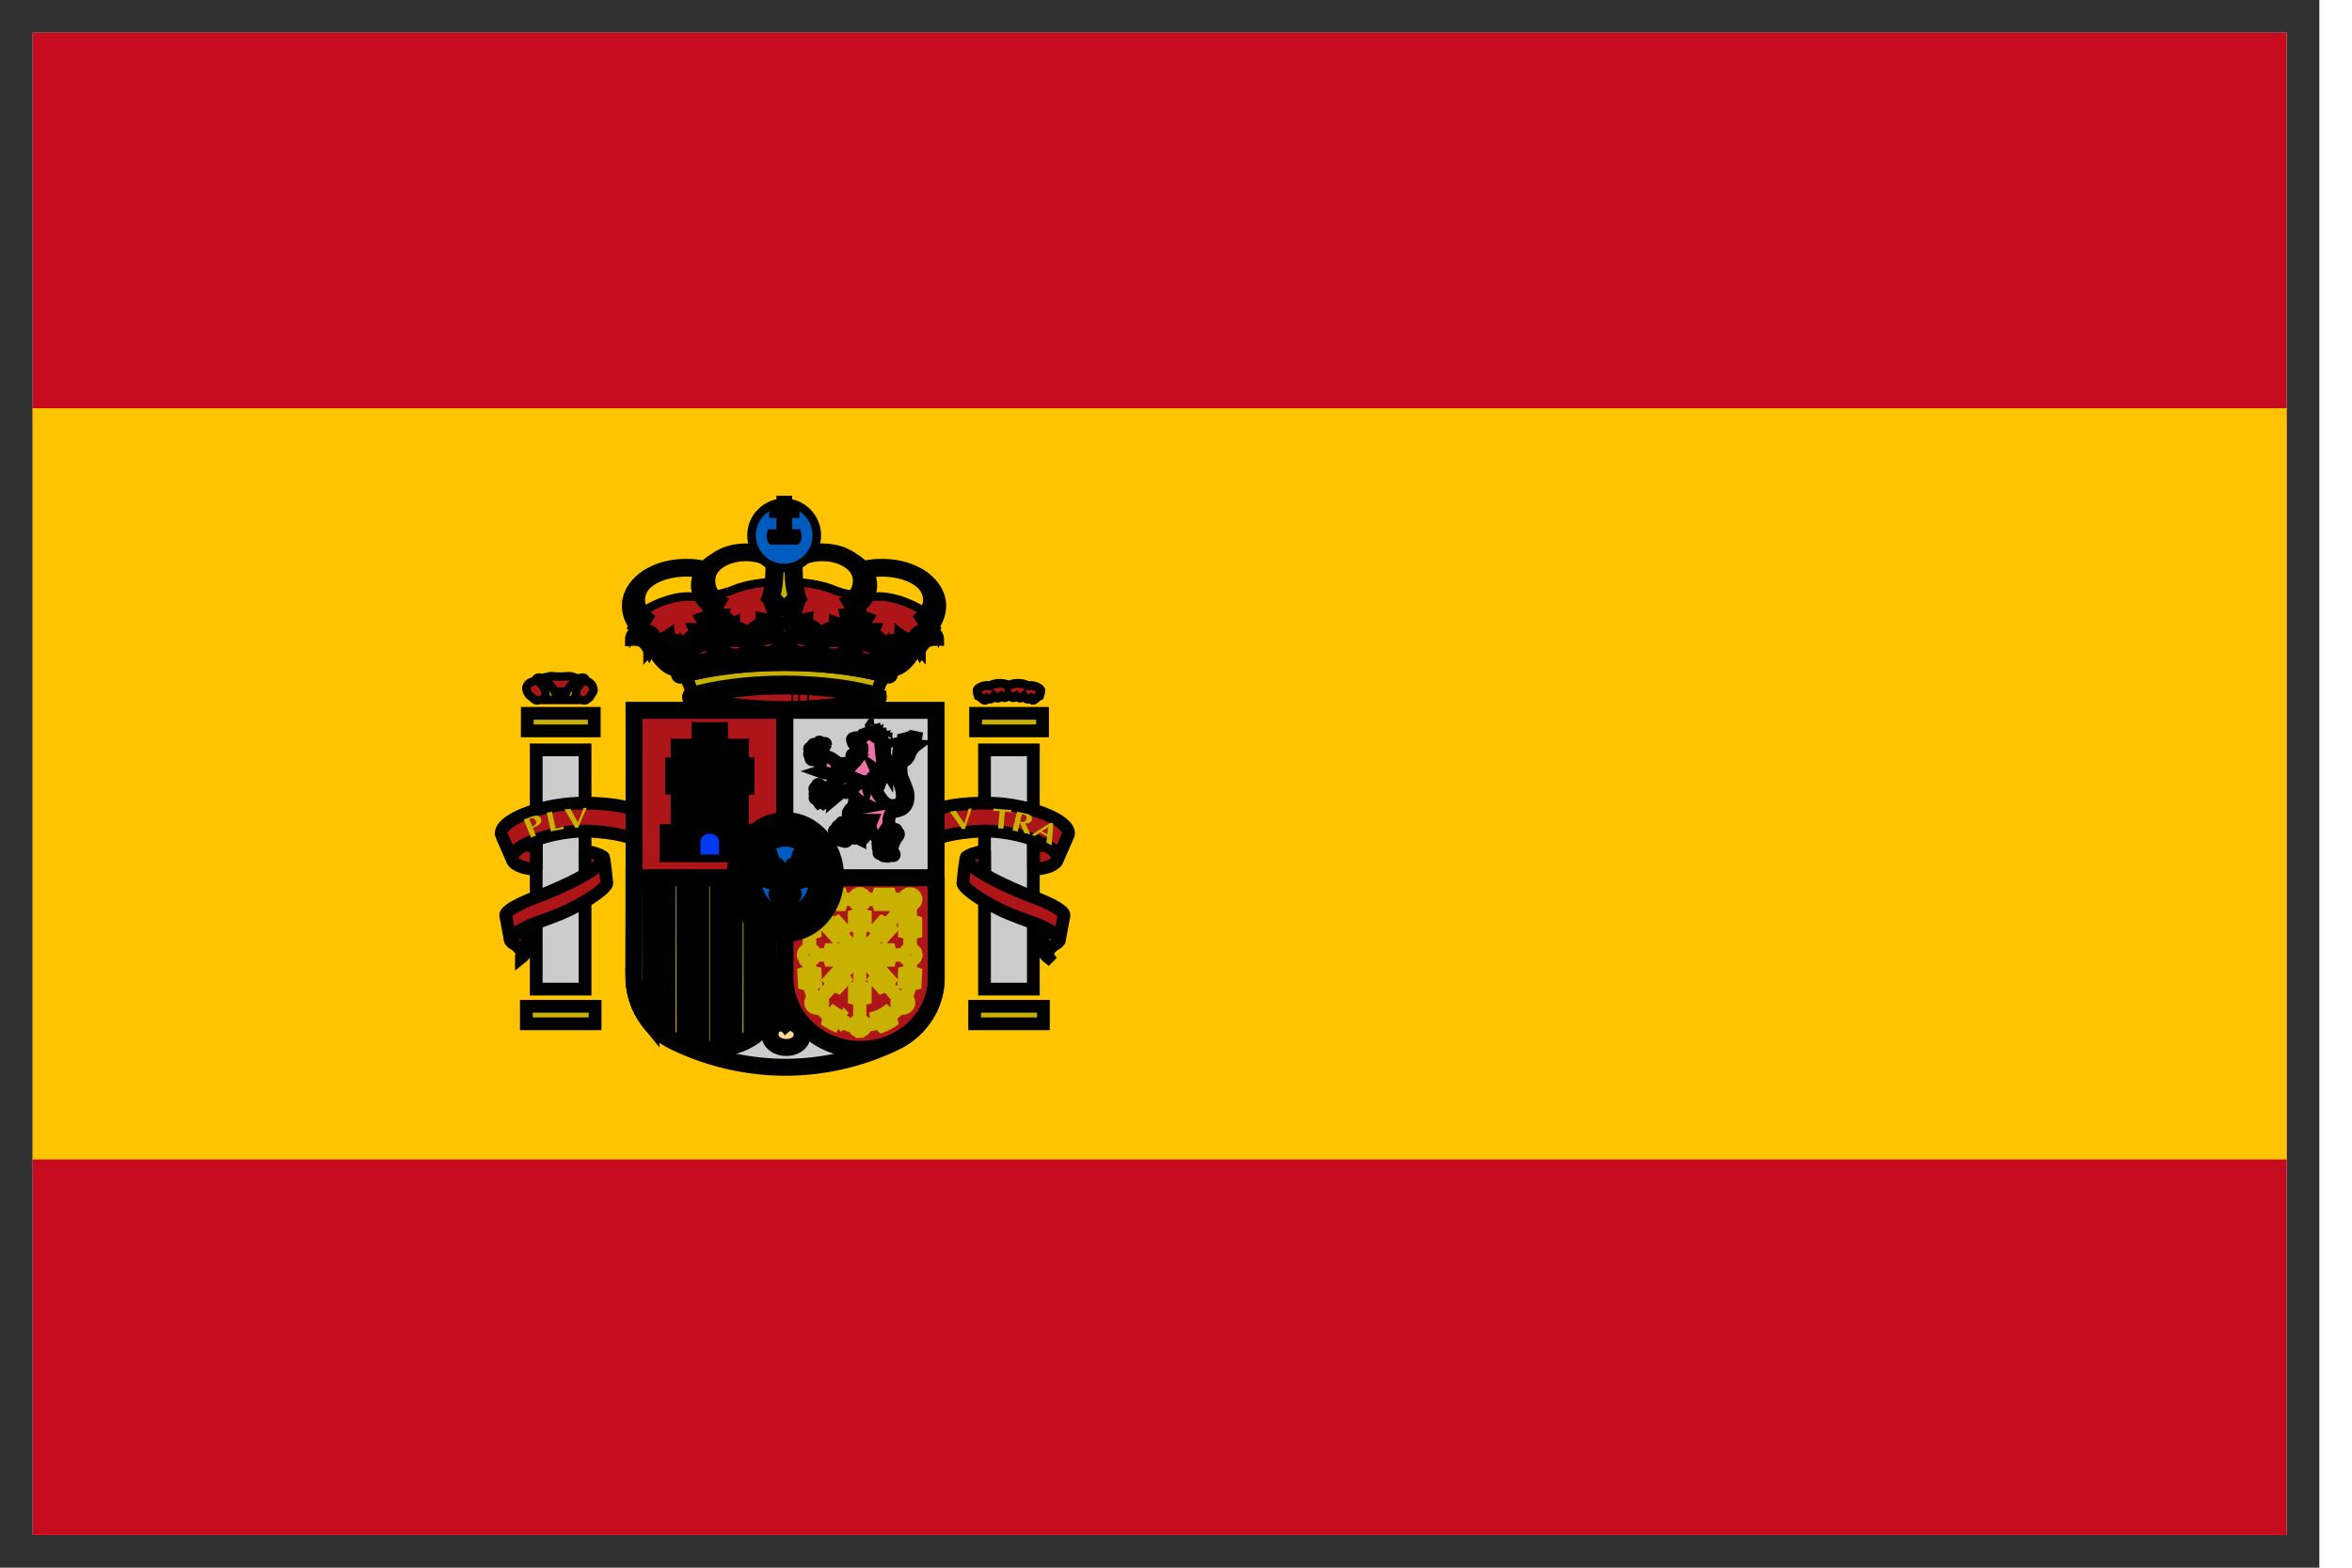 <svg xmlns="http://www.w3.org/2000/svg" width="72" height="48" viewBox="0 0 72 48">
    <g fill="none" fill-rule="evenodd">
        <path stroke="#303030" d="M.5.5h70v47H.5z"/>
        <path fill="#C60B1E" fill-rule="nonzero" d="M1 1h69v46H1z"/>
        <path fill="#FFC400" fill-rule="nonzero" d="M1 12.5h69v23H1z"/>
        <path fill="#AD1519" fill-rule="nonzero" stroke="#000" stroke-linejoin="round" stroke-width=".26" d="M16.455 21.446s-.047 0-.073-.015a1.108 1.108 0 0 1-.104-.088l-.062-.045-.057-.078s-.067-.109-.037-.193a.239.239 0 0 1 .13-.138c.048-.023.146-.054.146-.054s.078-.034.104-.038l.12-.03s.025-.015.051-.025c.027-.01.063-.01.084-.014.02-.006.073-.023.104-.024.048-.002.125.009.15.009l.152.004c.035 0 .165-.01.202-.01.036 0 .063-.004.104 0 .041.006.114.03.135.04.021.01.146.054.192.069.047.015.161.034.214.059a.301.301 0 0 1 .11.101c.025.034.03.072.04.097.01.023.01.077 0 .102a.59.59 0 0 1-.046.074l-.057.094-.073.059s-.052.05-.094.044c-.041-.004-.462-.079-.733-.079-.27 0-.703.08-.703.08h.001z"/>
        <path fill="#C8B100" fill-rule="nonzero" stroke="#000" stroke-width=".26" d="M17.163 21.431h-.443l-.01-.108-.021-.113-.021-.141c-.123-.161-.235-.267-.273-.244.01-.03.02-.051.044-.065.108-.065.332.09.5.344.015.023.03.046.042.069h.366c.012-.023.027-.046.042-.07.167-.253.392-.408.5-.343.023.014.033.036.043.065-.038-.022-.15.083-.273.244l-.02.14-.022.114-.01.108h-.444z"/>
        <path fill="#C8B100" fill-rule="nonzero" stroke="#000" stroke-width=".39" d="M16.113 31.347h2.104v-.536h-2.104z"/>
        <path fill="#CCC" fill-rule="nonzero" stroke="#000" stroke-width=".39" d="M16.415 30.285h1.495V22.96h-1.495z"/>
        <path fill="#C8B100" fill-rule="nonzero" stroke="#000" stroke-width=".39" d="M16.141 22.378h2.051v-.537h-2.05z"/>
        <g fill="#AD1519" fill-rule="nonzero" stroke="#000" stroke-width=".39">
            <path d="M15.948 28.473c-.208.12-.35.243-.326.305.01.056.077.098.172.16.149.105.239.29.168.375a.53.53 0 0 0-.014-.84z"/>
            <path stroke-linejoin="round" d="M19.437 25.7c-.326-.135-.88-.235-1.517-.257-.22.002-.464.023-.717.065-.894.15-1.576.507-1.522.798l.005.023s-.335-.755-.34-.783c-.06-.323.695-.72 1.688-.885.312-.053.615-.073.88-.07.634 0 1.186.082 1.52.205l.003.903"/>
            <path d="M16.412 26.62c-.415-.03-.698-.142-.73-.314-.026-.138.114-.292.365-.431.11.013.237.028.368.028l-.003.716M17.912 26.059c.26.04.454.104.55.183l.01.016c.046.094-.182.296-.562.521l.002-.72"/>
            <path stroke-linejoin="round" d="M15.483 28.032c-.04-.117.365-.355.936-.565.261-.092.477-.19.744-.308.794-.351 1.38-.754 1.309-.9l-.009-.016c.043.035.109.758.109.758.072.134-.465.532-1.196.881-.234.113-.728.295-.96.377-.418.144-.832.417-.794.519l-.14-.745z"/>
        </g>
        <g>
            <path fill="#AD1519" fill-rule="nonzero" stroke="#000" stroke-width=".27" d="M30.886 21.279s-.068.071-.118.082c-.048.009-.11-.046-.11-.046s-.045.047-.1.06c-.055.012-.13-.061-.13-.061s-.052.073-.098.09c-.047.017-.104-.021-.104-.021s-.022.035-.06.056c-.017.008-.044-.005-.044-.005l-.056-.035-.062-.066-.057-.022s-.026-.084-.029-.099l-.007-.052c-.012-.06.08-.129.212-.158a.377.377 0 0 1 .19-.002c.052-.044.163-.076.294-.076.118 0 .222.025.28.065a.519.519 0 0 1 .278-.065c.13 0 .241.032.293.076a.38.38 0 0 1 .19.002c.132.03.224.098.212.158l-.007.052c-.003.015-.03.099-.03.099l-.056.022-.063.066-.053.035s-.028.013-.044.005c-.04-.02-.061-.056-.061-.056s-.057.038-.104.022c-.047-.018-.099-.091-.099-.091s-.075.073-.13.06c-.054-.012-.099-.059-.099-.059s-.062.055-.111.046c-.05-.01-.117-.082-.117-.082z"/>
        </g>
        <g>
            <path fill="#C8B100" fill-rule="nonzero" stroke="#000" stroke-width=".39" d="M29.836 31.347h2.105v-.536h-2.105z"/>
            <path fill="#CCC" fill-rule="nonzero" stroke="#000" stroke-width=".39" d="M30.138 30.285h1.495V22.96h-1.495z"/>
            <path fill="#C8B100" fill-rule="nonzero" stroke="#000" stroke-width=".39" d="M29.865 22.378h2.05v-.537h-2.05z"/>
        </g>
        <g fill="#AD1519" fill-rule="nonzero" stroke="#000" stroke-width=".39">
            <path d="M32.104 28.473c.208.12.35.243.327.305-.011.056-.077.098-.172.16-.15.105-.24.29-.169.375a.53.53 0 0 1 .014-.84z"/>
            <path stroke-linejoin="round" d="M28.616 25.7c.325-.135.88-.235 1.517-.257.22.002.463.023.716.065.895.15 1.576.507 1.522.798 0 .005-.004.018-.005.023 0 0 .335-.755.34-.783.06-.323-.695-.72-1.687-.885a5.064 5.064 0 0 0-.88-.07c-.635 0-1.187.082-1.52.205l-.003.903"/>
            <path d="M31.64 26.62c.416-.03.698-.142.731-.314.026-.138-.115-.292-.365-.431-.111.013-.238.028-.368.028l.003.716M30.14 26.059c-.26.04-.453.104-.55.183l-.01.016c-.045.094.182.296.563.521l-.003-.72"/>
            <path stroke-linejoin="round" d="M32.57 28.032c.04-.117-.365-.355-.937-.565-.261-.092-.476-.19-.744-.308-.794-.351-1.38-.754-1.308-.9l.008-.016c-.042.035-.109.758-.109.758-.071.134.465.532 1.196.881.234.113.728.295.96.377.419.144.833.417.795.519l.139-.745z"/>
        </g>
        <g fill="#C8B100" fill-rule="nonzero">
            <path d="M16.31 25.348c.184-.066.303-.146.245-.29-.037-.091-.131-.109-.273-.057l-.25.091.225.555c.025-.011.05-.022.075-.031.026-.01.052-.017.078-.024l-.1-.243v-.001zm-.108-.268l.064-.023c.052-.02.11.01.138.074.019.048.014.104-.046.142-.02.012-.043.021-.065.03l-.09-.223zM16.896 24.848c-.027.008-.053.015-.08.02a1.221 1.221 0 0 1-.08.012l.13.577.402-.08-.013-.036-.003-.037c-.071.02-.148.042-.24.06l-.116-.516M17.704 25.346c.075-.21.167-.41.258-.614a.459.459 0 0 1-.1.007 5.208 5.208 0 0 1-.171.441c-.076-.139-.16-.275-.224-.415-.031.004-.063.009-.095.011-.031.002-.064.001-.095.002.116.19.228.378.335.573a.603.603 0 0 1 .046-.007l.046.002M29.548 25.378c.057-.214.13-.421.201-.632a.287.287 0 0 1-.049.01c-.015.003-.033.004-.05.005-.033.15-.08.303-.13.454-.088-.132-.184-.261-.26-.395-.032.006-.063.014-.094.018-.031.005-.064.007-.096.01.134.179.262.358.387.544.014-.004.029-.01.046-.011.014-.002.03-.002.045-.003M30.764 24.847c.066.006.13.018.193.029 0-.012-.003-.025-.002-.038.001-.012.006-.024.01-.036l-.559-.046c0 .013.003.025.002.037-.001.013-.006.025-.01.037.058-.002.127-.002.204.004l-.049.531c.027 0 .054 0 .081.003.028.002.054.006.081.01l.049-.53M30.993 25.429c.027.004.054.008.08.014.027.005.053.013.08.02l.065-.27.008.001c.014.038.035.083.045.11l.083.204.096.016.096.026-.029-.061c-.044-.092-.09-.185-.13-.278.104.003.183-.033.203-.116.014-.057-.01-.102-.063-.141-.04-.028-.117-.043-.168-.055l-.224-.049-.142.579m.289-.499c.065.015.146.025.146.099 0 .019-.003.032-.005.044-.022.086-.087.116-.196.083l.055-.226M32.056 25.606c-.004.064-.016.126-.028.194.028.012.056.024.083.04.027.015.052.031.079.048l.055-.665a.269.269 0 0 1-.072-.04l-.587.373c.016.007.033.014.047.023.016.008.029.017.043.025.05-.04.102-.075.16-.12l.22.121v.001zm-.166-.152l.196-.126-.023.22-.173-.094z"/>
        </g>
        <g>
            <path fill="#AD1519" fill-rule="nonzero" stroke="#000" stroke-width=".26" d="M23.968 17.81c.61 0 1.155.091 1.51.231.202.092.474.16.772.2.228.03.443.036.63.022.252-.006.614.068.978.228.3.133.55.295.717.452l-.144.129-.042.364-.395.453-.198.168-.468.374-.24.02-.072.207-3.028-.355-3.038.355-.072-.207-.24-.02-.468-.374-.198-.168-.395-.453-.04-.364-.146-.13c.167-.156.417-.318.717-.451.364-.16.726-.234.977-.228.188.014.403.008.63-.022.299-.04.571-.108.773-.2.356-.14.869-.23 1.48-.23z"/>
            <g fill-rule="nonzero" stroke="#000" transform="translate(19.216 15.26)">
                <path fill="#C8B100" stroke-width=".39" d="M2.515 3.35l.127.103.192-.313a.71.71 0 0 1-.344-.683c.019-.399.506-.728 1.122-.728.32 0 .61.087.813.228a2.94 2.94 0 0 1 .02-.171 1.666 1.666 0 0 0-.833-.21c-.71 0-1.264.404-1.29.88a.85.85 0 0 0 .295.728l-.102.167"/>
                <path fill="#C8B100" stroke-width=".39" d="M2.524 3.354c-.242-.18-.393-.427-.393-.697 0-.311.204-.589.513-.774a.816.816 0 0 0-.327.658.85.85 0 0 0 .3.643l-.093.17"/>
                <path fill="#C8B100" stroke-width=".39" d="M.387 3.67a.841.841 0 0 1-.135-.927c.196-.403.812-.696 1.542-.696.199 0 .39.021.565.062-.039.042-.07.089-.1.136a2.438 2.438 0 0 0-.465-.044c-.669 0-1.23.26-1.391.611a.674.674 0 0 0-.067.295c0 .213.1.405.256.535l-.241.396-.13-.103.166-.265z"/>
                <path fill="#C8B100" stroke-width=".39" d="M.635 2.344c-.176.111-.31.248-.383.4a.833.833 0 0 0 .135.926l-.147.238a.999.999 0 0 1-.223-.616c0-.387.246-.724.618-.948zM4.788 1.497c.162 0 .301.107.335.251.02.127.035.271.037.425v.048c0 .018.003.038.004.056.005.324.051.609.117.784l-.493.473-.5-.473c.066-.175.112-.46.119-.784l.003-.056v-.048c.002-.154.016-.298.037-.425.033-.144.179-.251.34-.251z"/>
                <path fill="#C8B100" stroke-width=".39" d="M4.788 1.65c.083 0 .154.054.172.128.02.12.034.258.037.403l-.001.044c0 .019.002.036.003.055.005.305.049.575.112.74l-.326.309-.326-.309c.062-.165.106-.435.112-.74 0-.019.003-.036.003-.055v-.044a2.65 2.65 0 0 1 .036-.403c.017-.074.094-.128.178-.128zM7.056 3.35l-.127.103-.192-.313a.708.708 0 0 0 .345-.683c-.02-.399-.506-.728-1.122-.728-.321 0-.61.087-.814.228a2.3 2.3 0 0 0-.02-.171c.225-.13.515-.21.834-.21.71 0 1.264.404 1.29.88a.851.851 0 0 1-.296.728l.102.167"/>
                <path fill="#C8B100" stroke-width=".39" d="M7.048 3.354c.242-.18.393-.427.393-.697 0-.311-.204-.589-.513-.774a.816.816 0 0 1 .327.658.851.851 0 0 1-.3.643l.093.17"/>
                <path fill="#C8B100" stroke-width=".39" d="M9.184 3.67a.833.833 0 0 0 .135-.926c-.196-.404-.81-.697-1.541-.697-.199 0-.39.021-.566.062.04.042.07.089.1.136a2.43 2.43 0 0 1 .466-.044c.669 0 1.228.26 1.39.611.043.09.067.19.067.295 0 .213-.1.405-.257.535l.242.396.13-.103-.166-.265z"/>
                <path fill="#C8B100" stroke-width=".39" d="M8.937 2.344c.176.111.309.248.383.4a.833.833 0 0 1-.136.926l.148.238a.998.998 0 0 0 .221-.616c0-.387-.245-.724-.616-.948z"/>
                <ellipse cx="4.789" cy="1.132" fill="#005BBF" stroke-width=".26" rx="1" ry="1"/>
                <path fill="#C8B100" stroke-width=".26" d="M4.682.05v.208h-.223v.211h.223v.608h-.28c-.003.02-.021.034-.021.055 0 .053.011.104.032.15 0 .002.002.002.003.003h.747s.002 0 .003-.003a.376.376 0 0 0 .032-.15c0-.02-.017-.035-.02-.055h-.273V.47h.223V.258h-.223V.05h-.223z"/>
            </g>
            <g fill="#C8B100" fill-rule="nonzero" stroke="#000" stroke-width=".39">
                <path d="M24.014 21.809c-1.128-.002-2.14-.136-2.86-.353a.11.11 0 0 1-.078-.115c0-.048.027-.092.078-.107.72-.218 1.732-.351 2.86-.353 1.129.002 2.139.135 2.86.353.05.015.077.06.076.107a.111.111 0 0 1-.076.115c-.721.217-1.731.35-2.86.353"/>
                <path d="M24.006 20.88c-1.141.003-2.166.146-2.887.368.06-.028.054-.103-.02-.294-.09-.233-.23-.223-.23-.223.796-.235 1.906-.382 3.142-.384 1.237.002 2.355.149 3.153.384 0 0-.14-.01-.231.223-.075.191-.08.266-.02.294-.72-.222-1.765-.365-2.907-.368"/>
                <path d="M24.011 20.348c-1.236.001-2.346.149-3.143.384-.053.016-.11-.004-.127-.055a.097.097 0 0 1 .065-.124c.801-.246 1.94-.4 3.205-.403 1.267.003 2.41.157 3.21.403a.097.097 0 0 1 .065.124c-.017.05-.073.07-.127.055-.797-.235-1.911-.383-3.148-.384"/>
                <path d="M24.018 19.38l.114.02a.441.441 0 0 0 .43.578.45.45 0 0 0 .43-.296c.007.005.043-.154.062-.152.016.002.014.165.02.163.03.215.227.361.449.361a.44.44 0 0 0 .448-.48l.141-.14.077.179a.387.387 0 0 0-.043.186.42.42 0 0 0 .432.409c.15 0 .281-.072.359-.181l.09-.115v.14c0 .143.06.27.199.293 0 0 .159.009.37-.157.211-.165.327-.302.327-.302l.018.165s-.175.272-.365.382c-.105.06-.263.124-.39.104-.132-.022-.227-.129-.276-.252a.64.64 0 0 1-.327.09c-.258 0-.49-.142-.581-.356a.668.668 0 0 1-.99-.029.662.662 0 0 1-.45.173.662.662 0 0 1-.546-.28.662.662 0 0 1-.547.28.66.66 0 0 1-.448-.172.67.67 0 0 1-.99.028c-.093.214-.325.355-.582.355a.638.638 0 0 1-.327-.089c-.05.123-.144.23-.278.252-.125.02-.283-.043-.388-.104-.191-.11-.366-.382-.366-.382l.018-.165s.117.137.328.302c.21.167.37.157.37.157.139-.023.198-.15.198-.293v-.14l.09.115c.078.109.21.18.36.18a.42.42 0 0 0 .43-.408.387.387 0 0 0-.041-.186l.076-.179.142.14c-.002.017-.004.035-.004.052a.44.44 0 0 0 .452.428c.222 0 .42-.146.449-.361.005.002.004-.161.02-.163.018-.002.055.157.062.152.058.172.229.296.43.296a.44.44 0 0 0 .43-.578l.118-.02"/>
                <path d="M20.17 19.981a.206.206 0 0 0-.066-.097c-.073-.063-.17-.073-.217-.023a.093.093 0 0 0-.016.023s-.102-.191-.222-.256c-.118-.064-.32-.048-.32-.048 0-.147.119-.266.274-.266.091 0 .177.038.228.103l.022-.099s.125.025.182.168c.057.142-.006.35-.006.35s.032-.09.078-.149a.768.768 0 0 1 .23-.153c.061-.028.126-.072.126-.072l.004.056c.003.047 0 .076 0 .076a.75.75 0 0 1 .352.044.456.456 0 0 1-.241.212s.04.033.076.069c.031.031.04.045.04.045l-.116.017c-.04.005-.17.026-.248.02a1.448 1.448 0 0 1-.16-.02M21.803 19.571a.16.16 0 0 1-.04-.213s-.081-.04-.169-.063a1.069 1.069 0 0 0-.218-.018c-.035-.002-.106-.003-.106-.003a.572.572 0 0 0 .072.12.48.48 0 0 0-.279.192.509.509 0 0 0 .332.09s-.011.03-.019.078c-.005.04-.005.056-.005.056l.098-.036c.032-.012.142-.05.198-.088a.96.96 0 0 0 .136-.115"/>
                <path d="M21.763 18.632a.491.491 0 0 1 .211.279s.012-.023.065-.055c.055-.03.1-.03.1-.03s-.015.09-.022.122c-.009.032-.009.127-.03.214-.02.085-.058.154-.058.154a.182.182 0 0 0-.145-.037.172.172 0 0 0-.121.082s-.061-.053-.112-.127c-.05-.074-.085-.163-.104-.191-.019-.028-.066-.106-.066-.106s.043-.016.105-.004c.062.01.08.03.08.03a.467.467 0 0 1 .097-.331"/>
                <path d="M22.065 19.527a.16.16 0 0 0-.038-.212s.061-.065.135-.116c.055-.037.165-.075.198-.087l.098-.037s0 .017-.005.056a.512.512 0 0 1-.019.08.501.501 0 0 1 .332.09.483.483 0 0 1-.28.192s.022.026.047.068c.019.036.025.052.025.052l-.105-.003c-.035 0-.152-.001-.218-.019-.088-.023-.17-.063-.17-.063M23.862 19.384a.18.18 0 0 1-.002-.244s-.082-.061-.174-.102c-.07-.033-.2-.055-.239-.062l-.118-.022a.57.57 0 0 0 .056.147.555.555 0 0 0-.351.162.564.564 0 0 0 .35.16s-.018.034-.036.086c-.015.043-.019.062-.019.062l.118-.022c.039-.007.168-.03.24-.062.091-.042.175-.102.175-.102"/>
                <path d="M24.01 18.33c.097.087.17.216.18.35 0 0 .017-.024.083-.048.067-.024.118-.015.118-.015s-.036.097-.05.13c-.016.035-.036.141-.078.233-.04.092-.096.162-.096.162a.206.206 0 0 0-.308 0s-.056-.07-.096-.162c-.042-.092-.062-.198-.078-.232-.015-.034-.051-.13-.051-.13s.051-.01.118.014c.066.024.084.049.084.049a.544.544 0 0 1 .174-.352"/>
                <path d="M24.162 19.384a.18.18 0 0 0 .002-.243s.082-.062.175-.103c.07-.033.2-.055.239-.062l.116-.022s-.002.018-.018.061a.676.676 0 0 1-.037.086.553.553 0 0 1 .35.162.56.56 0 0 1-.35.16s.019.034.037.086c.015.043.018.062.018.062l-.116-.022c-.04-.007-.17-.03-.24-.062-.092-.042-.176-.102-.176-.102M25.967 19.527a.165.165 0 0 1-.023-.113.164.164 0 0 1 .062-.099s-.062-.065-.136-.116c-.056-.037-.165-.075-.198-.087l-.098-.037s0 .017.006.056c.007.048.017.08.017.08a.5.5 0 0 0-.331.09c.062.09.163.165.279.192 0 0-.021.026-.045.068-.02.036-.026.052-.026.052l.105-.003c.035 0 .152-.001.218-.019.087-.023.169-.063.169-.063"/>
                <path d="M26.27 18.632a.497.497 0 0 0-.213.279s-.01-.023-.065-.055c-.054-.03-.1-.03-.1-.03s.015.09.023.122c.009.032.009.127.029.214a.722.722 0 0 0 .059.154.181.181 0 0 1 .267.045s.06-.053.111-.127c.05-.074.085-.163.103-.191.02-.028.066-.106.066-.106s-.043-.016-.105-.004c-.061.01-.08.03-.08.03a.466.466 0 0 0-.095-.331"/>
                <path d="M26.228 19.571a.16.16 0 0 0 .042-.212s.08-.04.168-.064c.066-.017.183-.018.217-.018l.106-.003s-.006.016-.026.05a.585.585 0 0 1-.045.07.485.485 0 0 1 .279.192.51.51 0 0 1-.331.09s.01.03.017.078c.006.04.006.056.006.056l-.098-.036c-.033-.012-.142-.05-.199-.088-.072-.05-.136-.115-.136-.115M27.861 19.981a.213.213 0 0 1 .066-.097c.073-.063.17-.073.218-.023a.097.097 0 0 1 .016.023s.101-.191.221-.256c.12-.064.322-.048.322-.048a.269.269 0 0 0-.276-.266.289.289 0 0 0-.227.103l-.021-.099s-.126.025-.183.168c-.057.142.005.35.005.35s-.03-.09-.077-.149a.768.768 0 0 0-.23-.153.946.946 0 0 1-.125-.072s-.003.016-.006.056a.517.517 0 0 0 .002.076.747.747 0 0 0-.352.044.45.45 0 0 0 .24.212s-.04.033-.077.069c-.03.031-.04.045-.04.045l.118.017c.04.005.169.026.246.02.058-.003.122-.012.16-.02"/>
            </g>
            <g stroke="#000">
                <path fill="#AD1519" fill-rule="nonzero" stroke-linejoin="round" stroke-width=".39" d="M24.011 21.66c-1.017 0-1.938-.118-2.639-.3.7-.18 1.622-.291 2.639-.293 1.018.002 1.944.112 2.644.294-.7.18-1.626.299-2.644.3z"/>
                <path stroke-width=".05" d="M24.74 21.634v-.553m-.278.571l.004-.586m-.207.594v-.598"/>
            </g>
        </g>
        <g>
            <g fill-rule="nonzero" stroke="#000" stroke-width=".52">
                <path fill="#CCC" d="M24.045 32.678a7.842 7.842 0 0 1-3.4-.785 2.176 2.176 0 0 1-1.228-1.95V26.88h9.238v3.063c0 .846-.49 1.584-1.229 1.95a7.758 7.758 0 0 1-3.38.785z"/>
                <path fill="#FFD691" d="M24.268 31.319c.192.058.29.201.29.369 0 .218-.212.384-.488.384-.275 0-.499-.166-.499-.384 0-.165.092-.35.284-.363 0 0-.006-.017-.022-.046l-.06-.06s.073-.014.116.001c.042.017.07.043.07.043s.02-.04.048-.07a.25.25 0 0 1 .065-.048s.042.035.056.059c.014.024.023.054.023.054s.039-.032.073-.045c.034-.014.077-.024.077-.024s-.012.042-.02.063a.35.35 0 0 0-.013.067"/>
            </g>
            <g fill-rule="nonzero" stroke="#000" stroke-width=".52">
                <path fill="#AD1519" d="M24.03 29.94c0 1.211-1.027 2.192-2.305 2.192-1.278 0-2.314-.98-2.314-2.192v-3.068h4.618v3.068"/>
                <path fill="#C8B100" d="M19.403 29.899a2.34 2.34 0 0 0 .527 1.442v-4.552h-.52l-.007 3.11zM20.42 31.75c.144.076.342.203.554.254l-.014-5.24h-.54v4.985zM21.45 32.119c.211.021.369.017.54 0v-5.355h-.54v5.355zM22.465 32.004c.212-.042.451-.174.555-.242v-4.998h-.54l-.015 5.24zM23.523 31.29c.225-.2.437-.655.514-1.174l.013-3.352h-.54l.013 4.526z"/>
            </g>
            <g fill-rule="nonzero">
                <path fill="#AD1519" stroke="#000" stroke-width=".52" d="M28.66 26.872v3.068c0 1.211-1.038 2.192-2.316 2.192-1.279 0-2.315-.98-2.315-2.192v-3.068h4.63"/>
                <path fill="#C8B100" stroke="#C8B100" stroke-width=".26" d="M26.09 29.165c.004-.013.01-.025.017-.037l-.392-.436-.154.066-.281-.312.092-.134-.492-.551-.024.004.002.37.161.045v.41l-.16.045-.003.375a.241.241 0 0 1 .16.154h.295l.047-.153h.434l.046.154h.251zm-.643-1.702v.148h.254v-.148h-.254zm-.671 1.874a.104.104 0 0 0 .106-.101.105.105 0 0 0-.106-.102.105.105 0 0 0-.108.102c0 .056.048.1.108.1zm1.47-.895l-.161-.044v-.41l.162-.047-.001-.176a.246.246 0 0 1-.165-.154h-.247l-.046.154h-.434l-.047-.154h-.284a.286.286 0 0 1-.027.056l.495.548.154-.065.281.313-.092.133.385.427.026-.01.002-.571zm-.666-.128l-.119.096.163.182.118-.097-.162-.181zm.736 3.329a.247.247 0 0 1-.231-.185 1.663 1.663 0 0 1-.435-.12l.077-.132c.119.051.245.084.375.102a.243.243 0 0 1 .146-.128v-.517l-.161-.045v-.41l.161-.045v-.703a.081.081 0 0 1-.018-.008l-.366.407.092.132-.282.313-.153-.065-.304.337c.053.08.05.184-.01.262.087.097.187.183.298.253l-.077.133a1.612 1.612 0 0 1-.349-.296.26.26 0 0 1-.239-.046.228.228 0 0 1-.028-.335l.013-.015a1.465 1.465 0 0 1-.121-.46h.157c.013.139.047.27.1.394a.29.29 0 0 1 .135.014l.305-.338-.092-.133.282-.313.153.066.367-.408a.198.198 0 0 1-.019-.042l-.254.001-.046.154h-.434l-.047-.154h-.298a.246.246 0 0 1-.156.148v.372l-.158-.001v-.369a.24.24 0 0 1-.176-.227c0-.106.076-.198.177-.228l.001-.373-.162-.044v-.41l.162-.047v-.372a.24.24 0 0 1-.17-.226c0-.131.113-.237.252-.237a.25.25 0 0 1 .24.164h.284l.047-.154h.434l.046.154h.247a.25.25 0 0 1 .235-.164l.007.77h-.078v.24h.078l-.002 1.987h-.073v.24h.072l-.004 1.107zm-.544-1.684l-.119-.096-.163.182.118.096.164-.182zm-.916-1.697H24.7v.24h.156v-.24zm.842 1.05v-.147h-.262v.147h.262zm-.975.892l-.162-.036-.023-.41.161-.053v.235c0 .092.009.177.024.264zm.134-.508l.161.037s.009.264.005.205c-.004-.068.018.206.018.206l-.162.053a1.313 1.313 0 0 1-.022-.257v-.244zm.995 1.557l.036-.156a1.317 1.317 0 0 1-.384-.192l-.116.102c.136.106.294.191.464.246zm-.078.133l-.12.112a1.774 1.774 0 0 1-.379-.194l.035-.163c.138.104.295.187.464.245z"/>
                <path fill="#C8B100" stroke="#C8B100" stroke-width=".26" d="M26.55 29.165c-.004-.013-.01-.025-.017-.037l.392-.436.153.066.282-.312-.092-.134.491-.551c.007.002.019.002.025.004l-.003.37-.16.045v.41l.16.045.003.375a.241.241 0 0 0-.16.154h-.295l-.047-.153h-.435l-.046.154h-.25zm.642-1.702v.148h-.254v-.148h.254zm.672 1.874a.104.104 0 0 1-.107-.101c0-.056.048-.102.107-.102.06 0 .108.046.108.102 0 .056-.048.1-.108.1zm-1.471-.895l.162-.044v-.41l-.162-.047v-.176a.246.246 0 0 0 .166-.154h.246l.047.154h.433l.047-.154h.285c.007.02.015.039.026.056l-.495.548-.153-.065-.282.313.092.133-.384.427-.026-.01-.002-.571zm.667-.128l.119.096-.163.182-.119-.097.163-.181zm-.736 3.329a.247.247 0 0 0 .23-.185c.154-.022.3-.061.436-.12l-.077-.132a1.48 1.48 0 0 1-.376.102.243.243 0 0 0-.145-.128v-.517l.161-.045v-.41l-.162-.045v-.703a.081.081 0 0 0 .018-.008l.367.407-.092.132.281.313.154-.065.303.337a.224.224 0 0 0 .01.262 1.433 1.433 0 0 1-.298.253l.078.133c.13-.082.248-.183.348-.296a.26.26 0 0 0 .24-.046.228.228 0 0 0 .027-.335l-.013-.015c.064-.144.107-.298.122-.46h-.158c-.012.139-.046.27-.1.394a.29.29 0 0 0-.134.014l-.306-.338.092-.133-.281-.313-.154.066-.367-.408a.198.198 0 0 0 .02-.042l.253.001.046.154h.435l.047-.154h.298c.024.069.082.124.155.148l.001.372.157-.001v-.369a.24.24 0 0 0 .176-.227.244.244 0 0 0-.177-.228v-.373l.161-.044v-.41l-.161-.047v-.372a.24.24 0 0 0 .169-.226.244.244 0 0 0-.251-.237.25.25 0 0 0-.24.164h-.285l-.047-.154h-.433l-.047.154h-.246a.25.25 0 0 0-.236-.164l-.006.77h.078v.24h-.078l.002 1.987h.072v.24h-.072l.005 1.107zm.544-1.684l.118-.096.164.182-.119.096-.163-.182zm.916-1.697h.155l.001.24h-.156v-.24zm-.843 1.05v-.147h.262v.147h-.262zm.975.892l.162-.036.023-.41-.16-.053v.235c0 .092-.009.177-.025.264zm-.134-.508l-.16.037s-.01.264-.006.205c.004-.068-.017.206-.017.206l.162.053c.016-.083.022-.17.022-.257v-.244zm-.994 1.557l-.036-.156c.14-.044.27-.109.383-.192l.116.102a1.527 1.527 0 0 1-.463.246zm.078.133l.12.112c.135-.05.262-.116.378-.194l-.035-.163a1.68 1.68 0 0 1-.463.245z"/>
            </g>
            <g fill-rule="nonzero">
                <path fill="#AD1519" stroke="#000" stroke-width=".52" d="M19.411 26.875h4.617v-5.126H19.41z"/>
                <path fill="#C8B100" stroke="#000" stroke-width=".46" d="M20.995 22.934h-.084v-.085h-.15v.34h.15v.234h-.32v.68h.17v1.36h-.34v.703h2.615v-.702h-.34v-1.361h.17v-.68h-.319v-.234h.15v-.34h-.15v.085h-.085v-.085h-.148v.085h-.107v-.085h-.15v.34h.15v.234h-.318v-.744h.169v-.34h-.17v.085h-.085v-.086h-.149v.086h-.085v-.086h-.17v.34h.17v.745h-.319v-.234h.15v-.34h-.15v.085h-.085v-.085h-.17v.085zm-.574 3.232h2.615-2.615zm0-.17h2.615-2.615zm0-.17h2.615-2.615zm0-.17h2.615-2.615zm0-.192h2.615-2.615zm.34-.15h1.935-1.934zm0-.17h1.935-1.934zm0-.19h1.935-1.934zm0-.17h1.935-1.934zm0-.17h1.935-1.934zm0-.17h1.935-1.934zm0-.17h1.935-1.934zm-.17-.171h2.276-2.276zm0-.17h2.276-2.276zm0-.17h2.276-2.276zm0-.17h2.276-2.276zm.32-.17h1.636-1.636zm.658-.17h.32-.32zm0-.17h.32-.32zm0-.17h.32-.32zm0-.17h.32-.32zm-.17-.213h.659-.659zm-.488.723h.34-.34zm-.15-.213h.638-.637zm0 3.126v-.17.17zm0-.34v-.17.17zm-.17 0v.17-.17zm.32.17v-.17.17zm.169.17v-.17.17zm0-.34v-.17.17zm0-.362v-.15.15zm0-.32v-.19.19zm-.17.511v-.191.191zm-.319 0v-.191.191zm.66-.191v.191-.191zm.148 0v-.15.15zm-.488-.32v.17-.17zm.34 0v.17-.17zm.318 0v.17-.17zm-.17 0v-.19.19zm.17-.36v.17-.17zm0-.34v.17-.17zm-.17-.17v.17-.17zm.17-.171v.17-.17zm-.319 0v.17-.17zm-.34 0v.17-.17zm-.148-.17v.17-.17zm.318 0v.17-.17zm.32 0v.17-.17zm.17-.17v.17-.17zm-.32 0v.17-.17zm-.34 0v.17-.17zm-.148-.17v.17-.17zm.637 0v.17-.17zm-.32-.34v.17-.17zm1.468 0h-.34.34zm.15-.213h-.64.64zm0 3.126v-.17.17zm0-.34v-.17.17zm.17 0v.17-.17zm-.32.17v-.17.17zm-.17.17v-.17.17zm0-.34v-.17.17zm0-.362v-.15.15zm0-.32v-.19.19zm.17.511v-.191.191zm.32 0v-.191.191zm-.66-.191v.191-.191zm-.15 0v-.15.15zm.49-.32v.17-.17zm-.34 0v.17-.17zm-.318 0v.17-.17zm.169 0v-.19.19zm-.17-.36v.17-.17zm0-.34v.17-.17zm.17-.17v.17-.17zm-.17-.171v.17-.17zm.319 0v.17-.17zm.34 0v.17-.17zm.15-.17v.17-.17zm-.32 0v.17-.17zm-.32 0v.17-.17zm-.168-.17v.17-.17zm.318 0v.17-.17zm.34 0v.17-.17zm.15-.17v.17-.17zm-.64 0v.17-.17zm.32-.34v.17-.17zm-.659 1.891v-.19.19zm0-.7v-.17.17zm0 .34v-.17.17zm0-.681v-.17.17zm0-.34v-.17.17zm0-.51v-.17.17zm0-.34v-.17.17zm-.807.276h.34-.34zm.658-.51h.32-.32zm.638.51h.34-.34z"/>
                <path fill="#C8B100" stroke="#000" stroke-width=".46" d="M22.165 26.166v-.447c0-.085-.043-.34-.447-.34-.382 0-.425.255-.425.34v.447h.872z"/>
                <path fill="#0039F0" d="M22.016 26.166v-.383c0-.064-.043-.256-.298-.256a.258.258 0 0 0-.277.256v.383h.575z"/>
            </g>
            <path fill="#CCC" fill-rule="nonzero" stroke="#000" stroke-width=".52" d="M24.026 26.875h4.63v-5.126h-4.63v5.126z"/>
            <g stroke="#000" stroke-width=".39">
                <path fill="#ED72AA" fill-rule="nonzero" d="M27.078 22.804s.001.066.008.129c.005.061-.02.114-.01.148.01.034.014.06.027.085.013.024.02.087.02.087l-.069-.05c-.032-.025-.055-.04-.055-.04l.01.095c.003.028.02.081.046.114.027.03.08.082.097.122.016.041.013.132.013.132s-.043-.069-.08-.081a1.237 1.237 0 0 1-.116-.057s.073.072.073.142c0 .07-.03.147-.03.147s-.033-.062-.076-.103c-.044-.041-.104-.082-.104-.082s.048.107.048.179c0 .073-.014.227-.014.227s-.036-.059-.073-.088c-.037-.029-.08-.054-.094-.072-.013-.02.044.059.05.107.006.047.03.216.177.431.086.126.22.347.506.274.286-.071.18-.457.12-.636-.06-.18-.091-.378-.087-.448.003-.07.053-.273.047-.312a.776.776 0 0 1 .013-.302c.036-.122.067-.17.087-.22.02-.051.036-.08.042-.124.007-.044.007-.126.007-.126s.053.098.067.132a.645.645 0 0 1 .013.138s.01-.103.09-.153.173-.104.196-.133c.023-.028.03-.047.03-.047s-.007.177-.057.246a5.333 5.333 0 0 1-.163.192s.067-.025.113-.027a.47.47 0 0 1 .08 0s-.057.044-.13.15c-.073.107-.042.117-.096.205-.053.088-.096.092-.164.145-.099.08-.046.4-.033.447.014.047.187.438.19.533.004.095.02.306-.146.442-.107.087-.283.088-.323.113-.04.026-.119.104-.119.268 0 .164.059.189.106.23.047.04.106.019.12.051.013.031.02.05.04.069.02.018.033.04.027.075-.008.035-.084.114-.11.17-.028.057-.08.206-.08.228 0 .022-.007.091.016.126 0 0 .083.097.026.116-.036.013-.071-.023-.089-.019-.05.013-.076.044-.09.042-.033-.007-.033-.023-.037-.07-.003-.047 0-.066-.016-.066-.02 0-.03.016-.034.041-.003.025-.003.082-.026.082s-.056-.041-.077-.05c-.02-.01-.076-.019-.08-.045-.002-.025.033-.078.07-.088.037-.01.07-.028.047-.047-.024-.018-.047-.018-.07 0-.023.02-.072.004-.07-.025.004-.028.01-.063.007-.079s-.043-.047.009-.075c.054-.029.077.024.13.015.054-.009.08-.028.1-.06.02-.03.017-.097-.02-.138-.036-.041-.073-.047-.087-.073a.887.887 0 0 1-.033-.085s.01.11.004.126c-.007.016-.004.082-.004.082l-.066-.073c-.03-.03-.06-.126-.06-.126l-.003.124c0 .034.04.066.027.079-.014.012-.076-.066-.094-.08-.016-.012-.07-.053-.093-.097-.023-.044-.04-.107-.047-.13-.006-.022-.017-.12-.006-.145l.043-.104h-.13c-.07 0-.12-.021-.146.026-.027.047-.014.142.02.265.034.122.053.182.044.204a.293.293 0 0 1-.07.082c-.018.01-.064.006-.084-.003a.243.243 0 0 0-.116-.025c-.063 0-.103.003-.126-.002-.024-.007-.08-.035-.108-.029-.026.007-.072.03-.06.066.02.056-.019.07-.046.067-.027-.004-.05-.013-.083-.023s-.083 0-.076-.038c.006-.038.02-.04.036-.068.017-.03.023-.048.004-.05-.023-.002-.047-.005-.064.01-.019.015-.047.047-.07.035-.024-.013-.043-.04-.043-.1 0-.058-.062-.11-.004-.107.057.003.13.044.142.012.013-.032.006-.047-.025-.072-.032-.024-.07-.04-.029-.07.041-.033.052-.033.068-.05.016-.017.038-.073.067-.059.057.028.002.067.06.13.057.064.093.087.19.077.095-.01.122-.022.122-.05 0-.026-.008-.075-.011-.095-.002-.02.014-.091.014-.091s-.044.027-.058.054c-.012.026-.039.073-.039.073s-.01-.055-.007-.1c.002-.027.01-.073.01-.082-.003-.025-.021-.086-.021-.086s-.015.067-.026.086a.452.452 0 0 0-.015.099s-.061-.054-.044-.143c.012-.069-.01-.16.01-.19s.07-.15.19-.155c.12-.005.212.005.255.003.041-.003.19-.03.19-.03s-.274-.14-.336-.183a.916.916 0 0 1-.19-.198.76.76 0 0 1-.06-.146s-.049.002-.094.027a.472.472 0 0 0-.114.091c-.026.03-.067.097-.067.097s.007-.087.007-.114c0-.026-.005-.079-.005-.079s-.03.118-.093.162c-.063.045-.135.106-.135.106s.007-.065.007-.08c0-.016.016-.092.016-.092s-.045.066-.112.08c-.068.011-.166.01-.175.05-.007.042.019.1.003.129a.151.151 0 0 1-.05.05s-.038-.033-.072-.036a.133.133 0 0 0-.065.015s-.029-.037-.018-.062c.01-.024.062-.06.05-.076-.014-.015-.055.005-.081.017-.026.013-.081.025-.076-.017.005-.041.019-.066.005-.096-.013-.03-.005-.048.017-.056.02-.007.103.002.11-.017.008-.02-.02-.044-.075-.056-.054-.013-.08-.046-.052-.072a.191.191 0 0 0 .05-.06c.013-.024.018-.069.068-.046.048.022.038.076.09.093a.39.39 0 0 0 .2-.022c.026-.015.11-.077.138-.091.029-.014.149-.103.149-.103s-.07-.049-.097-.074c-.026-.025-.072-.084-.096-.096a.846.846 0 0 0-.176-.06c-.039-.001-.159-.044-.159-.044s.055-.017.073-.032c.018-.014.059-.051.08-.048l.026.001s-.111-.004-.135-.012c-.023-.007-.091-.05-.117-.05-.026 0-.077.01-.077.01s.07-.043.126-.053c.058-.01.102-.008.102-.008s-.089-.025-.11-.053c-.02-.03-.041-.074-.057-.094-.015-.02-.026-.052-.054-.054-.029-.003-.078.035-.107.032-.028-.003-.05-.02-.052-.062-.002-.042 0-.027-.01-.05-.01-.021-.052-.073-.013-.085.04-.013.122.007.13-.007.008-.015-.044-.06-.078-.077s-.088-.047-.06-.071c.029-.024.057-.034.073-.057.016-.022.034-.083.068-.064.033.02.08.116.107.109.026-.008.027-.077.023-.106-.006-.03 0-.081.026-.077.025.005.047.04.088.043.041.002.104-.01.098.02a.223.223 0 0 1-.057.097c-.027.033-.041.096-.023.138.019.042.066.11.107.136.041.026.12.047.17.078.048.032.163.123.202.133.038.01.078.03.078.03s.044-.02.104-.02.197.01.25-.012c.052-.022.119-.06.099-.106-.022-.047-.136-.089-.126-.125.01-.037.053-.04.123-.043.07-.001.165.013.184-.086.018-.098.024-.155-.075-.177-.1-.022-.172-.025-.19-.095-.019-.072-.036-.09-.016-.109.021-.02.057-.03.13-.034.074-.006.156-.006.18-.023.023-.017.028-.064.056-.084a.6.6 0 0 1 .141-.037s.134.066.258.158c.111.083.211.205.211.205"/>
                <path d="M25.748 23.392s-.074.021-.101.062c-.034.048-.031.098-.031.098s.062-.052.143-.03c.08.022.088.03.122.027a.735.735 0 0 0 .117-.032s-.068.08-.06.133c.008.054.018.079.016.106-.005.066-.055.148-.055.148s.028-.017.096-.032a.423.423 0 0 0 .161-.074c.036-.027.083-.094.083-.094s-.014.092 0 .13c.016.04.021.154.021.154s.044-.039.079-.057c.017-.01.064-.035.082-.064.013-.02.03-.098.03-.098s.01.083.036.123c.026.039.064.16.064.16s.027-.079.055-.11c.029-.033.063-.074.065-.1a.384.384 0 0 0-.008-.078l.036.079m-1.05.056s.045-.077.086-.101c.042-.024.1-.068.115-.074.015-.005.083-.042.083-.042m.091.475s.1-.05.13-.069a.381.381 0 0 0 .106-.103"/>
            </g>
            <path fill="#C8B100" fill-rule="nonzero" stroke="#000" stroke-width=".26" d="M27.025 22.41l-.027.001a.137.137 0 0 1-.024.032c-.024.023-.06.026-.079.007a.045.045 0 0 1-.013-.038.045.045 0 0 1-.047 0c-.023-.015-.029-.047-.012-.074.002-.005.005-.012.01-.016l-.002-.03-.032.008-.01.017c-.02.023-.05.029-.064.016a.048.048 0 0 1-.012-.025c0 .001-.008.008-.016.01-.05.012-.069-.096-.07-.124l-.016.023s.015.064.007.12c-.007.054-.026.11-.026.11a.88.88 0 0 1 .273.15.871.871 0 0 1 .215.224s.054-.03.109-.047a.512.512 0 0 1 .125-.019l.02-.02c-.03.006-.145.01-.143-.039 0-.007.006-.016.007-.016-.001 0-.02-.001-.028-.006-.016-.012-.016-.04.002-.063l.017-.012v-.031l-.03.004c-.003.004-.01.008-.014.012-.025.021-.06.023-.08.003a.038.038 0 0 1-.01-.042.053.053 0 0 1-.041-.005c-.024-.014-.029-.048-.01-.074a.123.123 0 0 1 .028-.03l-.006-.027h-.001z"/>
            <g fill-rule="nonzero" stroke="#000" transform="translate(22.528 25.104)">
                <ellipse cx="1.512" cy="1.749" fill="#AD1519" stroke-width=".61" rx="1.496" ry="1.684"/>
                <ellipse cx="1.512" cy="1.745" fill="#005BBF" stroke-width=".61" rx="1.052" ry="1.235"/>
                <path fill="#C8B100" stroke-linejoin="round" stroke-width=".34" d="M1.015.896S.89 1.032.89 1.16c0 .128.052.234.052.234a.138.138 0 0 0-.13-.087.134.134 0 0 0-.138.131c0 .02.013.053.022.07l.045.092c.015-.034.05-.052.09-.052.055 0 .1.04.1.092 0 .009-.001.016-.004.023l-.112.001v.095h.1l-.074.148.098-.038.075.083.077-.083.098.038-.073-.148h.1v-.095h-.113c-.002-.008-.002-.015-.002-.024 0-.051.043-.092.098-.092.04 0 .075.018.09.052l.045-.091a.193.193 0 0 0 .022-.071.134.134 0 0 0-.137-.13.136.136 0 0 0-.13.086s.053-.106.053-.234c0-.127-.128-.263-.128-.263zM1.993.896s-.124.136-.124.263c0 .128.052.234.052.234a.138.138 0 0 0-.13-.087.134.134 0 0 0-.138.131c0 .02.013.053.022.07l.045.092c.015-.034.05-.052.09-.052.055 0 .1.04.1.092 0 .009-.001.016-.004.023l-.112.001v.095h.1l-.074.148.098-.038.075.083.077-.083.098.038-.073-.148h.1v-.095h-.113c-.002-.008-.002-.015-.002-.024 0-.051.043-.092.098-.092.04 0 .075.018.09.052l.045-.091a.193.193 0 0 0 .022-.071.134.134 0 0 0-.137-.13.136.136 0 0 0-.13.086s.053-.106.053-.234c0-.127-.128-.263-.128-.263zM1.503 1.737S1.38 1.873 1.38 2c0 .128.053.234.053.234a.138.138 0 0 0-.13-.087.134.134 0 0 0-.138.13c0 .021.013.054.022.072l.045.09c.015-.033.05-.052.09-.052.054 0 .1.042.1.093 0 .009-.001.016-.004.023l-.112.001V2.6h.1l-.075.148.099-.039.074.084.078-.084.098.04-.074-.149h.1v-.095h-.112c-.002-.008-.002-.015-.002-.024 0-.051.043-.093.097-.093.04 0 .076.019.09.053l.045-.091a.193.193 0 0 0 .023-.071.134.134 0 0 0-.138-.13.136.136 0 0 0-.13.086s.053-.106.053-.234c0-.127-.128-.263-.128-.263z"/>
            </g>
        </g>
    </g>
</svg>
